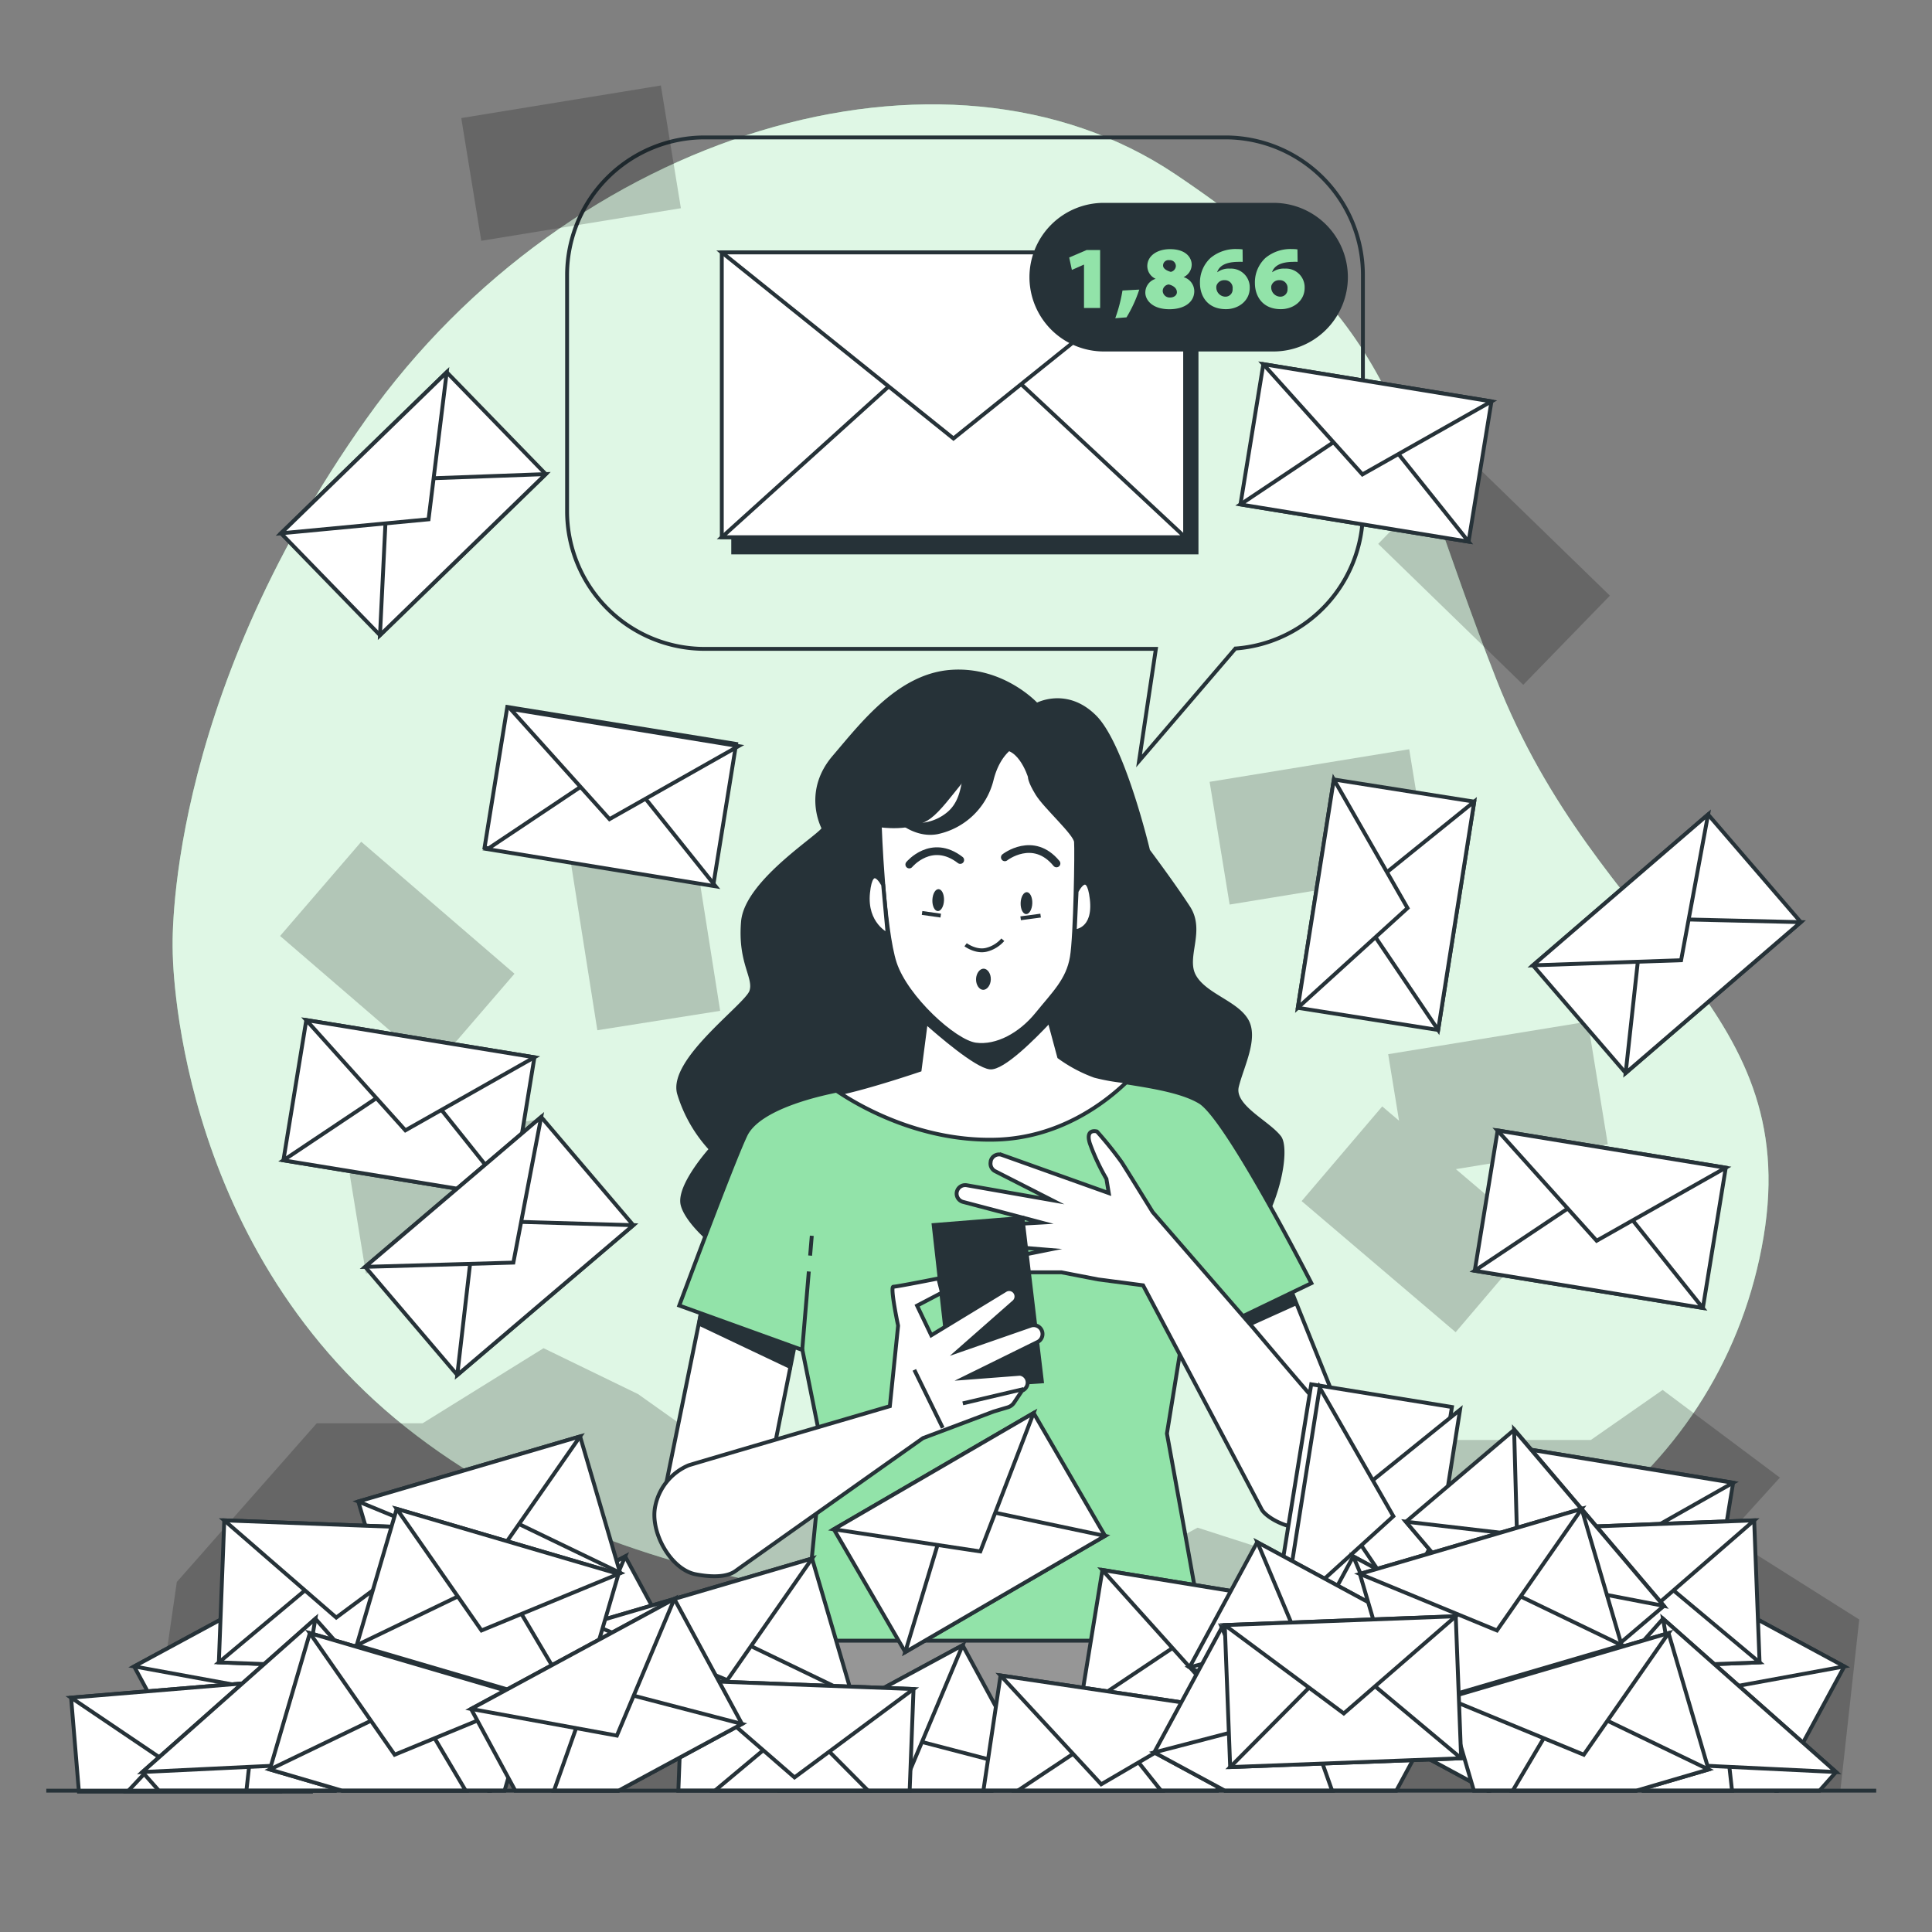 <svg xmlns="http://www.w3.org/2000/svg" viewBox="0 0 500 500"><rect x="0" y="0" width="500" height="500" fill="#808080" stroke="none"/><g id="freepik--background-simple--inject-353"><path d="M44.69,245.93s-.19,75.34,60.36,123.45,146.73,48.7,216.44,51,124.75-39.53,134.92-100.26-42.6-76.61-69.2-144.41S364,85.25,304.15,45.07,147.54,34.21,94.77,108.47,44.69,245.93,44.69,245.93Z" style="fill:#92E3A9"></path><path d="M44.69,245.93s-.19,75.34,60.36,123.45,146.73,48.7,216.44,51,124.75-39.53,134.92-100.26-42.6-76.61-69.2-144.41S364,85.25,304.15,45.07,147.54,34.21,94.77,108.47,44.69,245.93,44.69,245.93Z" style="fill:#fff;opacity:0.7"></path></g><g id="freepik--speech-bubble--inject-353"><rect x="189.75" y="69.25" width="119.91" height="73.72" style="fill:#263238;stroke:#263238;stroke-miterlimit:10"></rect><rect x="186.8" y="65.32" width="119.91" height="73.72" style="fill:#fff;stroke:#263238;stroke-miterlimit:10"></rect><polygon points="186.8 139.03 247.74 83.99 306.71 139.03 186.8 139.03" style="fill:#fff;stroke:#263238;stroke-miterlimit:10"></polygon><polygon points="186.8 65.32 246.76 113.48 306.71 65.32 186.8 65.32" style="fill:#fff;stroke:#263238;stroke-miterlimit:10"></polygon><path d="M317.12,35.56H182.4A35.64,35.64,0,0,0,146.76,71.2v61.09a35.64,35.64,0,0,0,35.64,35.64H299.14l-4.35,29,24.93-29.09a35.62,35.62,0,0,0,33-35.53V71.2A35.64,35.64,0,0,0,317.12,35.56Z" style="fill:none;stroke:#263238;stroke-miterlimit:10"></path></g><g id="freepik--Number--inject-353"><path d="M329.58,90.46H285.67a18.75,18.75,0,0,1-18.75-18.75h0A18.75,18.75,0,0,1,285.67,53h43.91a18.75,18.75,0,0,1,18.75,18.76h0A18.75,18.75,0,0,1,329.58,90.46Z" style="fill:#263238;stroke:#263238;stroke-miterlimit:10"></path><path d="M280.54,68.49h-.05l-3.09,1.36-.69-3.21,4.52-1.94h3.48v15h-4.17Z" style="fill:#92E3A9"></path><path d="M288.63,82.36a40.42,40.42,0,0,0,1.87-7.18l4.34-.23a34.22,34.22,0,0,1-3.3,7.18Z" style="fill:#92E3A9"></path><path d="M296.41,75.76a3.71,3.71,0,0,1,2.68-3.6v0a3.64,3.64,0,0,1-2.17-3.28c0-2.65,2.51-4.4,5.88-4.4,4.34,0,5.61,2.4,5.61,4a3.61,3.61,0,0,1-2.1,3.24v0a3.84,3.84,0,0,1,2.77,3.62c0,2.7-2.33,4.69-6.49,4.69C298,80,296.41,77.46,296.41,75.76Zm8.17-.14c0-1-.88-1.71-2.1-2a1.72,1.72,0,0,0-1.57,1.71A1.8,1.8,0,0,0,302.8,77C303.79,77,304.58,76.45,304.58,75.62ZM301,68.72c0,.78.92,1.34,2,1.64a1.63,1.63,0,0,0,1.31-1.46,1.54,1.54,0,0,0-1.68-1.57A1.4,1.4,0,0,0,301,68.72Z" style="fill:#92E3A9"></path><path d="M321.61,67.77a12.46,12.46,0,0,0-1.3,0c-3.53.06-4.86,1.31-5.3,2.65h.07a5.05,5.05,0,0,1,3.25-.9,4.84,4.84,0,0,1,5.1,5c0,3.25-2.82,5.49-6.16,5.49-4.83,0-6.72-3.46-6.72-6.74a8.62,8.62,0,0,1,2.73-6.51,10.14,10.14,0,0,1,7-2.3,7.8,7.8,0,0,1,1.3.09Zm-2.61,7a2,2,0,0,0-2.1-2.26,2.07,2.07,0,0,0-2,1.22,1.45,1.45,0,0,0-.12.69,2.39,2.39,0,0,0,2.36,2.36A1.85,1.85,0,0,0,319,74.79Z" style="fill:#92E3A9"></path><path d="M335.82,67.77a12.26,12.26,0,0,0-1.29,0c-3.53.06-4.87,1.31-5.31,2.65h.07a5.05,5.05,0,0,1,3.25-.9,4.83,4.83,0,0,1,5.1,5c0,3.25-2.81,5.49-6.16,5.49-4.82,0-6.71-3.46-6.71-6.74a8.61,8.61,0,0,1,2.72-6.51,10.15,10.15,0,0,1,7-2.3,7.66,7.66,0,0,1,1.29.09Zm-2.61,7a2,2,0,0,0-2.1-2.26,2.07,2.07,0,0,0-2,1.22,1.45,1.45,0,0,0-.12.69,2.39,2.39,0,0,0,2.36,2.36A1.85,1.85,0,0,0,333.21,74.79Z" style="fill:#92E3A9"></path></g><g id="freepik--Shadows--inject-353"><polygon points="45.76 409.41 81.97 368.35 109.36 368.35 140.67 348.91 165.13 360.79 219.93 399.68 271.79 415.89 309.94 395.36 333.43 402.92 370.61 372.67 411.7 372.67 430.29 359.71 460.63 382.4 446.93 397.52 481.17 419.13 476.28 463.42 37.94 463.42 45.76 409.41" style="opacity:0.2"></polygon><g style="opacity:0.2"><rect x="315.29" y="197.93" width="52.34" height="32.18" transform="translate(-30.01 57.78) rotate(-9.27)"></rect><polygon points="410.92 264.39 359.26 272.82 362.07 290.04 357.72 286.34 336.86 310.84 376.72 344.77 397.58 320.27 376.78 302.57 416.1 296.15 410.92 264.39"></polygon><rect x="121.62" y="26.14" width="52.34" height="32.18" transform="translate(-4.87 24.35) rotate(-9.27)"></rect><rect x="91.75" y="293.41" width="52.34" height="32.18" transform="translate(-48.3 23.03) rotate(-9.27)"></rect><rect x="150.32" y="212.09" width="32.18" height="52.34" transform="translate(-35.16 28.9) rotate(-8.98)"></rect><rect x="86.72" y="220.94" width="32.18" height="52.34" transform="translate(-151.51 163.74) rotate(-49.26)"></rect><rect x="370.58" y="121.29" width="32.18" height="52.34" transform="translate(11.43 321.99) rotate(-45.82)"></rect></g></g><g id="freepik--Character--inject-353"><path d="M268.29,182.43s-8.58-9.5-22.07-8.58-23,13.48-30.34,22.06-3.37,17.17-2.75,18.39-19.92,13.49-20.84,24.21,3.37,14.41,2.14,18.08S173.29,274.37,175.74,283a36.78,36.78,0,0,0,8.27,14.4s-8.58,9.5-7.35,14.4,11,15,29.72,22.38,79.68,8.88,101.14.3,26.66-36.16,23.59-40.14-12.26-8-11-13.18,5.21-12.57,2.45-17.16-10.72-6.44-13.48-11.34,2.45-11.65-1.53-17.78-10.42-14.71-10.42-14.71-6.44-27.27-13.79-34.63S268.29,182.43,268.29,182.43Z" style="fill:#263238;stroke:#263238;stroke-miterlimit:10"></path><polygon points="182.17 336.04 171.75 387.21 198.11 385.99 206.08 346.15 182.17 336.04" style="fill:#fff;stroke:#263238;stroke-miterlimit:10"></polygon><polygon points="180.92 342.57 204.46 353.74 204.71 348.4 181.4 339.66 180.92 342.57" style="fill:#263238;stroke:#263238;stroke-miterlimit:10"></polygon><polygon points="332.03 328.68 351.03 375.88 326.82 385.38 309.66 340.33 332.03 328.68" style="fill:#fff;stroke:#263238;stroke-miterlimit:10"></polygon><polygon points="335.05 337.47 312.47 347.67 309.66 340.33 332.03 328.68 335.05 337.47" style="fill:#263238;stroke:#263238;stroke-miterlimit:10"></polygon><path d="M241.63,249,238,276.89s-11.49,3.68-18.85,4.9-22.83,4.91-26.2,11.95-17.16,44.13-17.16,44.13l31.87,11.5,5.21,25.89-4.9,49.34s103.58,1.23,103.58,0S302,371,302,371l3.68-22.68,33.71-16.24s-21.76-42.6-28.81-46.89-22.07-4.9-27.27-6.74a37.32,37.32,0,0,1-9.2-4.9l-6.43-23.91Z" style="fill:#92E3A9;stroke:#263238;stroke-miterlimit:10"></path><line x1="209.66" y1="324.95" x2="210.09" y2="319.82" style="fill:none;stroke:#263238;stroke-miterlimit:10"></line><line x1="207.61" y1="349.37" x2="209.32" y2="329.06" style="fill:none;stroke:#263238;stroke-miterlimit:10"></line><line x1="306.77" y1="347.64" x2="300.86" y2="319.47" style="fill:#92E3A9;stroke:#263238;stroke-miterlimit:10"></line><path d="M283.31,278.42a37.32,37.32,0,0,1-9.2-4.9l-6.43-23.91L241.63,249,238,276.89s-12.79,4.35-20.61,6c5.43,3.57,21,12.54,40.22,12.05,16.56-.42,28.41-9.52,34.13-15.08A50.94,50.94,0,0,1,283.31,278.42Z" style="fill:#fff;stroke:#263238;stroke-miterlimit:10"></path><path d="M271.6,264.2l-1.37-5.12-13.83-9.73-2.2,0-14.26,12.48-.35,2.69c3.51,3.13,13,11.31,16.62,11.73C259.53,276.59,267.62,268.46,271.6,264.2Z" style="fill:#263238;stroke:#263238;stroke-miterlimit:10"></path><path d="M266.53,201s-2.94-9.7-9.07-6.9-12,13.54-16.78,17.2-13,2.28-13,2.28.95,26.89,3.92,35.76,15.44,20.26,20.89,21,11.6-2.6,15.91-7.93,8-8.73,9-14.72c.93-5.4,1.26-27.63,1.07-29.83s-7.9-9-10-12.41S266.53,201,266.53,201Z" style="fill:#fff;stroke:#263238;stroke-miterlimit:10"></path><line x1="238.63" y1="236.27" x2="243.46" y2="236.96" style="fill:none;stroke:#263238;stroke-miterlimit:10"></line><line x1="264.14" y1="237.65" x2="269.31" y2="236.96" style="fill:none;stroke:#263238;stroke-miterlimit:10"></line><path d="M249.9,244.5s2.67,2,5.43,1.29a8.28,8.28,0,0,0,4.2-2.59" style="fill:none;stroke:#263238;stroke-miterlimit:10"></path><path d="M256.42,253.5c-.05,1.51-1,2.7-2,2.67s-1.87-1.3-1.82-2.81,1-2.71,2-2.67S256.48,252,256.42,253.5Z" style="fill:#263238"></path><path d="M244.31,233c-.06,1.57-.78,2.82-1.61,2.79s-1.46-1.32-1.4-2.89.77-2.82,1.6-2.79S244.36,231.39,244.31,233Z" style="fill:#263238"></path><path d="M267.16,233.78c-.06,1.57-.78,2.82-1.61,2.79s-1.46-1.32-1.41-2.89.78-2.82,1.61-2.79S267.21,232.21,267.16,233.78Z" style="fill:#263238"></path><path d="M235.32,223.74s5.73-6.92,13.19-1.17" style="fill:none;stroke:#263238;stroke-linecap:round;stroke-miterlimit:10;stroke-width:2px"></path><path d="M260.05,221.88s7.33-5.76,13.37,1.58" style="fill:none;stroke:#263238;stroke-linecap:round;stroke-miterlimit:10;stroke-width:2px"></path><path d="M228.56,229s-3.07-6.14-3.91,2.05,5.09,10.87,5.09,10.87Z" style="fill:#fff;stroke:#263238;stroke-miterlimit:10"></path><path d="M278.62,230.68s3-6.18,3.93,2-4.41,8.34-4.41,8.34Z" style="fill:#fff;stroke:#263238;stroke-miterlimit:10"></path><path d="M324.37,343.7l-26.05-30s-6.43-10.42-8-12.87a96.2,96.2,0,0,0-6.43-8s-3.07-.91-1.84,3.07a54.78,54.78,0,0,0,4.29,9.19l.61,3.68-27.64-9.87a2.22,2.22,0,0,0-2.92,1.62l0,.15a2.21,2.21,0,0,0,1.16,2.44l14.72,7.5-22.09-3.87a2.23,2.23,0,0,0-2.6,2h0a2.22,2.22,0,0,0,1.65,2.31l20.28,5.35-18.92,1.08a2.14,2.14,0,0,0-2,2.61h0a2.14,2.14,0,0,0,1.91,1.65l20.81,1.71-13.77,2.75a1.57,1.57,0,0,0-1.21,1.86h0a1.55,1.55,0,0,0,1.52,1.21h16.83l9.5,1.84,11.65,1.53s29.73,56.09,30.65,57.92,5.82,4.91,10.72,4.91,11.78-5.38,13.29-8.79c1.42-3.18,3.26-9.6-2.56-15.73S324.37,343.7,324.37,343.7Z" style="fill:#fff;stroke:#263238;stroke-miterlimit:10"></path><polygon points="241.63 317.04 246.35 359.04 269.64 357.5 264.61 315.2 241.63 317.04" style="fill:#263238;stroke:#263238;stroke-miterlimit:10"></polygon><path d="M230.29,363.92l2.14-20.84S230.29,333,231.21,333s11.64-2.14,11.64-2.14l.92,3.67-6.43,3.37,3.67,7.67,19.18-11.68a1.89,1.89,0,0,1,2.76,1h0a1.9,1.9,0,0,1-.53,2.06l-14.36,12.63,18.69-6.5a2.29,2.29,0,0,1,3,1.69h0a2.3,2.3,0,0,1-1.23,2.54l-18.93,9.32,14.36-1.1a2.28,2.28,0,0,1,1.83,3.14h0a2.31,2.31,0,0,1-1.28,1.25L262.44,363a2.94,2.94,0,0,1-1.62,1.21l-3.69,1.1-18.26,6.87s-47.2,33.4-48.42,34.32-4,2.15-10.42.92-11.95-11-10.42-17.77a14.6,14.6,0,0,1,8.58-10.42C180,378.63,230.29,363.92,230.29,363.92Z" style="fill:#fff;stroke:#263238;stroke-miterlimit:10"></path><line x1="236.63" y1="354.52" x2="243.98" y2="369.53" style="fill:none;stroke:#263238;stroke-miterlimit:10"></line><line x1="264.9" y1="359.49" x2="249.17" y2="363.19" style="fill:#fff;stroke:#263238;stroke-miterlimit:10"></line><polygon points="328.74 462.91 311.5 424.6 207.92 424.6 193.1 462.91 328.74 462.91" style="fill:#969696;stroke:#263238;stroke-miterlimit:10"></polygon><path d="M263.3,192.4s-4.79,1.6-6.71,9.58a18.44,18.44,0,0,1-14,13.4c-5.11,1-9.26-2.55-9.26-2.55a12.59,12.59,0,0,0,12.13-2.24c5.75-4.78,2.87-13.72,7-16.91" style="fill:#263238;stroke:#263238;stroke-miterlimit:10"></path></g><g id="freepik--Envelopes--inject-353"><rect x="93.18" y="410.22" width="59.82" height="36.78" transform="translate(-189.12 110.21) rotate(-28.41)" style="fill:#fff;stroke:#263238;stroke-miterlimit:10"></rect><polygon points="105.53 459.01 119.2 420.4 158.15 430.55 105.53 459.01" style="fill:#fff;stroke:#263238;stroke-miterlimit:10"></polygon><polygon points="88.03 426.67 125.77 433.57 140.65 398.2 88.03 426.67" style="fill:#fff;stroke:#263238;stroke-miterlimit:10"></polygon><polygon points="256.85 463.42 266.63 458.13 249.13 425.79 196.52 454.25 201.48 463.42 256.85 463.42" style="fill:#fff;stroke:#263238;stroke-miterlimit:10"></polygon><polygon points="256.85 463.42 266.63 458.13 227.69 447.98 222.22 463.42 256.85 463.42" style="fill:#fff;stroke:#263238;stroke-miterlimit:10"></polygon><polygon points="196.52 454.25 234.26 461.15 249.13 425.79 196.52 454.25" style="fill:#fff;stroke:#263238;stroke-miterlimit:10"></polygon><polygon points="127.03 463.42 179.29 435.15 161.79 402.8 109.18 431.27 126.58 463.42 127.03 463.42" style="fill:#fff;stroke:#263238;stroke-miterlimit:10"></polygon><polygon points="127.03 463.42 179.29 435.15 140.35 425 126.74 463.42 127.03 463.42" style="fill:#fff;stroke:#263238;stroke-miterlimit:10"></polygon><polygon points="109.18 431.27 146.92 438.17 161.79 402.8 109.18 431.27" style="fill:#fff;stroke:#263238;stroke-miterlimit:10"></polygon><rect x="96.69" y="379.42" width="59.82" height="36.78" transform="translate(360.07 743.9) rotate(163.65)" style="fill:#fff;stroke:#263238;stroke-miterlimit:10"></rect><polygon points="160.48 407.04 123.58 389.25 103.08 423.88 160.48 407.04" style="fill:#fff;stroke:#263238;stroke-miterlimit:10"></polygon><polygon points="150.13 371.75 128.19 403.22 92.73 388.59 150.13 371.75" style="fill:#fff;stroke:#263238;stroke-miterlimit:10"></polygon><rect x="156.72" y="411.02" width="59.82" height="36.78" transform="translate(486.6 788.91) rotate(163.65)" style="fill:#fff;stroke:#263238;stroke-miterlimit:10"></rect><polygon points="220.51 438.63 183.61 420.84 163.11 455.47 220.51 438.63" style="fill:#fff;stroke:#263238;stroke-miterlimit:10"></polygon><polygon points="210.16 403.34 188.22 434.82 152.76 420.18 210.16 403.34" style="fill:#fff;stroke:#263238;stroke-miterlimit:10"></polygon><rect x="128.73" y="188.03" width="59.82" height="36.78" transform="matrix(-0.99, -0.16, 0.16, -0.99, 281.98, 435.69)" style="fill:#fff;stroke:#263238;stroke-miterlimit:10"></rect><polygon points="185.2 229.38 159.62 197.39 126.16 219.75 185.2 229.38" style="fill:#fff;stroke:#263238;stroke-miterlimit:10"></polygon><polygon points="191.13 193.09 157.74 211.99 132.09 183.46 191.13 193.09" style="fill:#fff;stroke:#263238;stroke-miterlimit:10"></polygon><rect x="75.91" y="268.57" width="59.82" height="36.78" transform="translate(164.04 587.22) rotate(-170.73)" style="fill:#fff;stroke:#263238;stroke-miterlimit:10"></rect><polygon points="132.38 309.93 106.8 277.93 73.34 300.29 132.38 309.93" style="fill:#fff;stroke:#263238;stroke-miterlimit:10"></polygon><polygon points="138.3 273.63 104.91 292.53 79.26 264 138.3 273.63" style="fill:#fff;stroke:#263238;stroke-miterlimit:10"></polygon><rect x="323.59" y="98.83" width="59.82" height="36.78" transform="translate(683.51 289.84) rotate(-170.73)" style="fill:#fff;stroke:#263238;stroke-miterlimit:10"></rect><polygon points="380.06 140.18 354.48 108.19 321.02 130.55 380.06 140.18" style="fill:#fff;stroke:#263238;stroke-miterlimit:10"></polygon><polygon points="385.98 103.89 352.59 122.78 326.94 94.25 385.98 103.89" style="fill:#fff;stroke:#263238;stroke-miterlimit:10"></polygon><rect x="386.12" y="378.69" width="59.82" height="36.78" transform="translate(762.68 855.96) rotate(-170.73)" style="fill:#fff;stroke:#263238;stroke-miterlimit:10"></rect><polygon points="442.59 420.04 417.01 388.04 383.55 410.4 442.59 420.04" style="fill:#fff;stroke:#263238;stroke-miterlimit:10"></polygon><polygon points="448.51 383.74 415.12 402.64 389.47 374.11 448.51 383.74" style="fill:#fff;stroke:#263238;stroke-miterlimit:10"></polygon><rect x="281.93" y="410.89" width="59.82" height="36.78" transform="translate(550.48 903.17) rotate(-170.73)" style="fill:#fff;stroke:#263238;stroke-miterlimit:10"></rect><polygon points="338.4 452.24 312.82 420.24 279.36 442.61 338.4 452.24" style="fill:#fff;stroke:#263238;stroke-miterlimit:10"></polygon><polygon points="344.32 415.94 310.93 434.84 285.28 406.31 344.32 415.94" style="fill:#fff;stroke:#263238;stroke-miterlimit:10"></polygon><rect x="384.21" y="297.15" width="59.82" height="36.78" transform="translate(772.03 693.65) rotate(-170.73)" style="fill:#fff;stroke:#263238;stroke-miterlimit:10"></rect><polygon points="440.68 338.5 415.1 306.51 381.64 328.87 440.68 338.5" style="fill:#fff;stroke:#263238;stroke-miterlimit:10"></polygon><polygon points="446.6 302.21 413.21 321.1 387.56 292.57 446.6 302.21" style="fill:#fff;stroke:#263238;stroke-miterlimit:10"></polygon><rect x="220.97" y="378.25" width="59.82" height="36.78" transform="translate(667.16 613.37) rotate(149.82)" style="fill:#fff;stroke:#263238;stroke-miterlimit:10"></rect><polygon points="285.98 397.49 245.9 389.04 234.27 427.57 285.98 397.49" style="fill:#fff;stroke:#263238;stroke-miterlimit:10"></polygon><polygon points="267.49 365.7 253.71 401.51 215.78 395.78 267.49 365.7" style="fill:#fff;stroke:#263238;stroke-miterlimit:10"></polygon><rect x="328.79" y="215.75" width="59.82" height="36.78" transform="translate(645.96 -83.61) rotate(98.98)" style="fill:#fff;stroke:#263238;stroke-miterlimit:10"></rect><polygon points="381.53 207.46 349.66 233.2 372.19 266.55 381.53 207.46" style="fill:#fff;stroke:#263238;stroke-miterlimit:10"></polygon><polygon points="345.2 201.72 364.27 235.01 335.87 260.81 345.2 201.72" style="fill:#fff;stroke:#263238;stroke-miterlimit:10"></polygon><rect x="325.12" y="373.13" width="59.82" height="36.78" transform="matrix(-0.16, 0.99, -0.99, -0.16, 797.18, 101.97)" style="fill:#fff;stroke:#263238;stroke-miterlimit:10"></rect><polygon points="377.86 364.85 345.99 390.59 368.52 423.94 377.86 364.85" style="fill:#fff;stroke:#263238;stroke-miterlimit:10"></polygon><polygon points="341.54 359.11 360.6 392.4 332.2 418.19 341.54 359.11" style="fill:#fff;stroke:#263238;stroke-miterlimit:10"></polygon><rect x="401.48" y="225.85" width="59.82" height="36.78" transform="translate(917.64 147.76) rotate(139.26)" style="fill:#fff;stroke:#263238;stroke-miterlimit:10"></rect><polygon points="466.05 238.65 425.09 237.69 420.72 277.69 466.05 238.65" style="fill:#fff;stroke:#263238;stroke-miterlimit:10"></polygon><polygon points="442.05 210.79 435.07 248.51 396.72 249.83 442.05 210.79" style="fill:#fff;stroke:#263238;stroke-miterlimit:10"></polygon><rect x="77.07" y="111.97" width="59.82" height="36.78" transform="translate(274.55 149.29) rotate(135.82)" style="fill:#fff;stroke:#263238;stroke-miterlimit:10"></rect><polygon points="141.24 122.7 100.3 124.2 98.34 164.39 141.24 122.7" style="fill:#fff;stroke:#263238;stroke-miterlimit:10"></polygon><polygon points="115.61 96.33 110.91 134.4 72.71 138.02 115.61 96.33" style="fill:#fff;stroke:#263238;stroke-miterlimit:10"></polygon><polygon points="52.55 463.42 104.82 435.15 87.32 402.8 34.71 431.27 52.1 463.42 52.55 463.42" style="fill:#fff;stroke:#263238;stroke-miterlimit:10"></polygon><polygon points="52.55 463.42 104.82 435.15 65.88 425 52.27 463.42 52.55 463.42" style="fill:#fff;stroke:#263238;stroke-miterlimit:10"></polygon><polygon points="34.71 431.27 72.45 438.17 87.32 402.8 34.71 431.27" style="fill:#fff;stroke:#263238;stroke-miterlimit:10"></polygon><polygon points="80.44 463.67 78.01 434.4 18.4 439.35 20.42 463.67 80.44 463.67" style="fill:#fff;stroke:#263238;stroke-miterlimit:10"></polygon><polygon points="71.7 463.67 49.47 446.12 33.01 463.67 71.7 463.67" style="fill:#fff;stroke:#263238;stroke-miterlimit:10"></polygon><polygon points="18.4 439.35 50.19 460.82 78.01 434.4 18.4 439.35" style="fill:#fff;stroke:#263238;stroke-miterlimit:10"></polygon><polygon points="314.98 463.42 318.11 442.4 258.94 433.61 254.5 463.42 314.98 463.42" style="fill:#fff;stroke:#263238;stroke-miterlimit:10"></polygon><polygon points="300.48 463.42 287.64 447.29 263.39 463.42 300.48 463.42" style="fill:#fff;stroke:#263238;stroke-miterlimit:10"></polygon><polygon points="258.94 433.61 284.99 461.77 318.11 442.4 258.94 433.61" style="fill:#fff;stroke:#263238;stroke-miterlimit:10"></polygon><rect x="57.32" y="394.59" width="59.82" height="36.78" transform="translate(15.77 -3.02) rotate(2.18)" style="fill:#fff;stroke:#263238;stroke-miterlimit:10"></rect><polygon points="56.65 430.22 88.07 403.94 116.42 432.49 56.65 430.22" style="fill:#fff;stroke:#263238;stroke-miterlimit:10"></polygon><polygon points="58.04 393.47 87.02 418.62 117.82 395.74 58.04 393.47" style="fill:#fff;stroke:#263238;stroke-miterlimit:10"></polygon><rect x="96.29" y="398.17" width="59.82" height="36.78" transform="translate(122.36 -18.68) rotate(16.35)" style="fill:#fff;stroke:#263238;stroke-miterlimit:10"></rect><polygon points="92.32 425.78 129.22 407.99 149.72 442.62 92.32 425.78" style="fill:#fff;stroke:#263238;stroke-miterlimit:10"></polygon><polygon points="102.67 390.49 124.61 421.96 160.07 407.33 102.67 390.49" style="fill:#fff;stroke:#263238;stroke-miterlimit:10"></polygon><polygon points="86.86 463.42 106.01 446.45 81.62 418.93 36.85 458.6 41.12 463.42 86.86 463.42" style="fill:#fff;stroke:#263238;stroke-miterlimit:10"></polygon><polygon points="86.86 463.42 106.01 446.45 65.78 445.41 63.77 463.42 86.86 463.42" style="fill:#fff;stroke:#263238;stroke-miterlimit:10"></polygon><polygon points="36.85 458.6 75.17 456.75 81.62 418.93 36.85 458.6" style="fill:#fff;stroke:#263238;stroke-miterlimit:10"></polygon><polygon points="130.58 463.42 137.6 439.49 80.19 422.65 69.84 457.94 88.54 463.42 130.58 463.42" style="fill:#fff;stroke:#263238;stroke-miterlimit:10"></polygon><polygon points="120.52 463.42 106.74 440.15 69.84 457.94 88.54 463.42 120.52 463.42" style="fill:#fff;stroke:#263238;stroke-miterlimit:10"></polygon><polygon points="80.19 422.65 102.13 454.12 137.6 439.49 80.19 422.65" style="fill:#fff;stroke:#263238;stroke-miterlimit:10"></polygon><polygon points="235.42 463.42 236.42 437.12 176.64 434.84 175.56 463.42 235.42 463.42" style="fill:#fff;stroke:#263238;stroke-miterlimit:10"></polygon><polygon points="224.66 463.42 206.67 445.31 185.01 463.42 224.66 463.42" style="fill:#fff;stroke:#263238;stroke-miterlimit:10"></polygon><polygon points="176.64 434.84 205.62 459.99 236.42 437.12 176.64 434.84" style="fill:#fff;stroke:#263238;stroke-miterlimit:10"></polygon><rect x="359.02" y="410.22" width="59.82" height="36.78" transform="translate(527.05 990.65) rotate(-151.59)" style="fill:#fff;stroke:#263238;stroke-miterlimit:10"></rect><polygon points="406.49 459.01 392.81 420.4 353.87 430.55 406.49 459.01" style="fill:#fff;stroke:#263238;stroke-miterlimit:10"></polygon><polygon points="423.99 426.67 386.25 433.57 371.37 398.2 423.99 426.67" style="fill:#fff;stroke:#263238;stroke-miterlimit:10"></polygon><polygon points="385.44 463.42 402.84 431.27 350.23 402.8 332.73 435.15 384.99 463.42 385.44 463.42" style="fill:#fff;stroke:#263238;stroke-miterlimit:10"></polygon><polygon points="385.27 463.42 371.67 425 332.73 435.15 384.99 463.42 385.27 463.42" style="fill:#fff;stroke:#263238;stroke-miterlimit:10"></polygon><polygon points="402.84 431.27 365.1 438.17 350.23 402.8 402.84 431.27" style="fill:#fff;stroke:#263238;stroke-miterlimit:10"></polygon><rect x="313.05" y="411.14" width="59.82" height="36.78" transform="translate(440.21 970.51) rotate(-151.59)" style="fill:#fff;stroke:#263238;stroke-miterlimit:10"></rect><polygon points="360.52 459.93 346.85 421.32 307.9 431.47 360.52 459.93" style="fill:#fff;stroke:#263238;stroke-miterlimit:10"></polygon><polygon points="378.02 427.59 340.28 434.49 325.4 399.12 378.02 427.59" style="fill:#fff;stroke:#263238;stroke-miterlimit:10"></polygon><polygon points="459.91 463.42 477.31 431.27 424.69 402.8 407.19 435.15 459.46 463.42 459.91 463.42" style="fill:#fff;stroke:#263238;stroke-miterlimit:10"></polygon><polygon points="459.74 463.42 446.14 425 407.19 435.15 459.46 463.42 459.74 463.42" style="fill:#fff;stroke:#263238;stroke-miterlimit:10"></polygon><polygon points="477.31 431.27 439.57 438.17 424.69 402.8 477.31 431.27" style="fill:#fff;stroke:#263238;stroke-miterlimit:10"></polygon><polygon points="361.37 463.42 368.82 449.65 316.21 421.19 298.71 453.53 316.99 463.42 361.37 463.42" style="fill:#fff;stroke:#263238;stroke-miterlimit:10"></polygon><polygon points="344.75 463.42 337.65 443.38 298.71 453.53 316.99 463.42 344.75 463.42" style="fill:#fff;stroke:#263238;stroke-miterlimit:10"></polygon><polygon points="368.82 449.65 331.08 456.55 316.21 421.19 368.82 449.65" style="fill:#fff;stroke:#263238;stroke-miterlimit:10"></polygon><rect x="394.87" y="394.59" width="59.82" height="36.78" transform="translate(864.97 809.5) rotate(177.82)" style="fill:#fff;stroke:#263238;stroke-miterlimit:10"></rect><polygon points="455.37 430.22 423.95 403.94 395.6 432.49 455.37 430.22" style="fill:#fff;stroke:#263238;stroke-miterlimit:10"></polygon><polygon points="453.97 393.47 425 418.62 394.2 395.74 453.97 393.47" style="fill:#fff;stroke:#263238;stroke-miterlimit:10"></polygon><rect x="367.29" y="386.32" width="59.82" height="36.78" transform="translate(345.89 969.44) rotate(-130.34)" style="fill:#fff;stroke:#263238;stroke-miterlimit:10"></rect><polygon points="402.55 439.41 403.8 398.46 363.82 393.81 402.55 439.41" style="fill:#fff;stroke:#263238;stroke-miterlimit:10"></polygon><polygon points="430.58 415.6 392.9 408.36 391.85 370.01 430.58 415.6" style="fill:#fff;stroke:#263238;stroke-miterlimit:10"></polygon><rect x="355.91" y="398.17" width="59.82" height="36.78" transform="translate(873.29 707.66) rotate(163.65)" style="fill:#fff;stroke:#263238;stroke-miterlimit:10"></rect><polygon points="419.7 425.78 382.8 407.99 362.29 442.62 419.7 425.78" style="fill:#fff;stroke:#263238;stroke-miterlimit:10"></polygon><polygon points="409.34 390.49 387.41 421.96 351.94 407.33 409.34 390.49" style="fill:#fff;stroke:#263238;stroke-miterlimit:10"></polygon><polygon points="470.89 463.42 475.17 458.6 430.39 418.93 406 446.45 425.16 463.42 470.89 463.42" style="fill:#fff;stroke:#263238;stroke-miterlimit:10"></polygon><polygon points="448.25 463.42 446.24 445.41 406 446.45 425.16 463.42 448.25 463.42" style="fill:#fff;stroke:#263238;stroke-miterlimit:10"></polygon><polygon points="475.17 458.6 436.85 456.75 430.39 418.93 475.17 458.6" style="fill:#fff;stroke:#263238;stroke-miterlimit:10"></polygon><polygon points="423.47 463.42 442.17 457.94 431.82 422.65 374.42 439.49 381.44 463.42 423.47 463.42" style="fill:#fff;stroke:#263238;stroke-miterlimit:10"></polygon><polygon points="423.47 463.42 442.17 457.94 405.27 440.15 391.49 463.42 423.47 463.42" style="fill:#fff;stroke:#263238;stroke-miterlimit:10"></polygon><polygon points="431.82 422.65 409.88 454.12 374.42 439.49 431.82 422.65" style="fill:#fff;stroke:#263238;stroke-miterlimit:10"></polygon><rect x="317.65" y="419.42" width="59.82" height="36.78" transform="translate(711.52 862.07) rotate(177.82)" style="fill:#fff;stroke:#263238;stroke-miterlimit:10"></rect><polygon points="378.14 455.04 346.72 428.76 318.37 457.32 378.14 455.04" style="fill:#fff;stroke:#263238;stroke-miterlimit:10"></polygon><polygon points="376.75 418.29 347.77 443.44 316.97 420.57 376.75 418.29" style="fill:#fff;stroke:#263238;stroke-miterlimit:10"></polygon><polygon points="160.09 463.42 192.02 446.15 174.52 413.8 121.91 442.27 133.35 463.42 160.09 463.42" style="fill:#fff;stroke:#263238;stroke-miterlimit:10"></polygon><polygon points="160.09 463.42 192.02 446.15 153.08 436 143.37 463.42 160.09 463.42" style="fill:#fff;stroke:#263238;stroke-miterlimit:10"></polygon><polygon points="121.91 442.27 159.65 449.17 174.52 413.8 121.91 442.27" style="fill:#fff;stroke:#263238;stroke-miterlimit:10"></polygon><rect x="99.29" y="304.08" width="59.82" height="36.78" transform="translate(436.62 484.25) rotate(139.59)" style="fill:#fff;stroke:#263238;stroke-miterlimit:10"></rect><polygon points="163.9 317.08 122.95 315.88 118.34 355.86 163.9 317.08" style="fill:#fff;stroke:#263238;stroke-miterlimit:10"></polygon><polygon points="140.06 289.08 132.86 326.76 94.51 327.86 140.06 289.08" style="fill:#fff;stroke:#263238;stroke-miterlimit:10"></polygon></g><g id="freepik--Table--inject-353"><line x1="11.98" y1="463.42" x2="485.56" y2="463.42" style="fill:none;stroke:#263238;stroke-miterlimit:10"></line></g></svg>